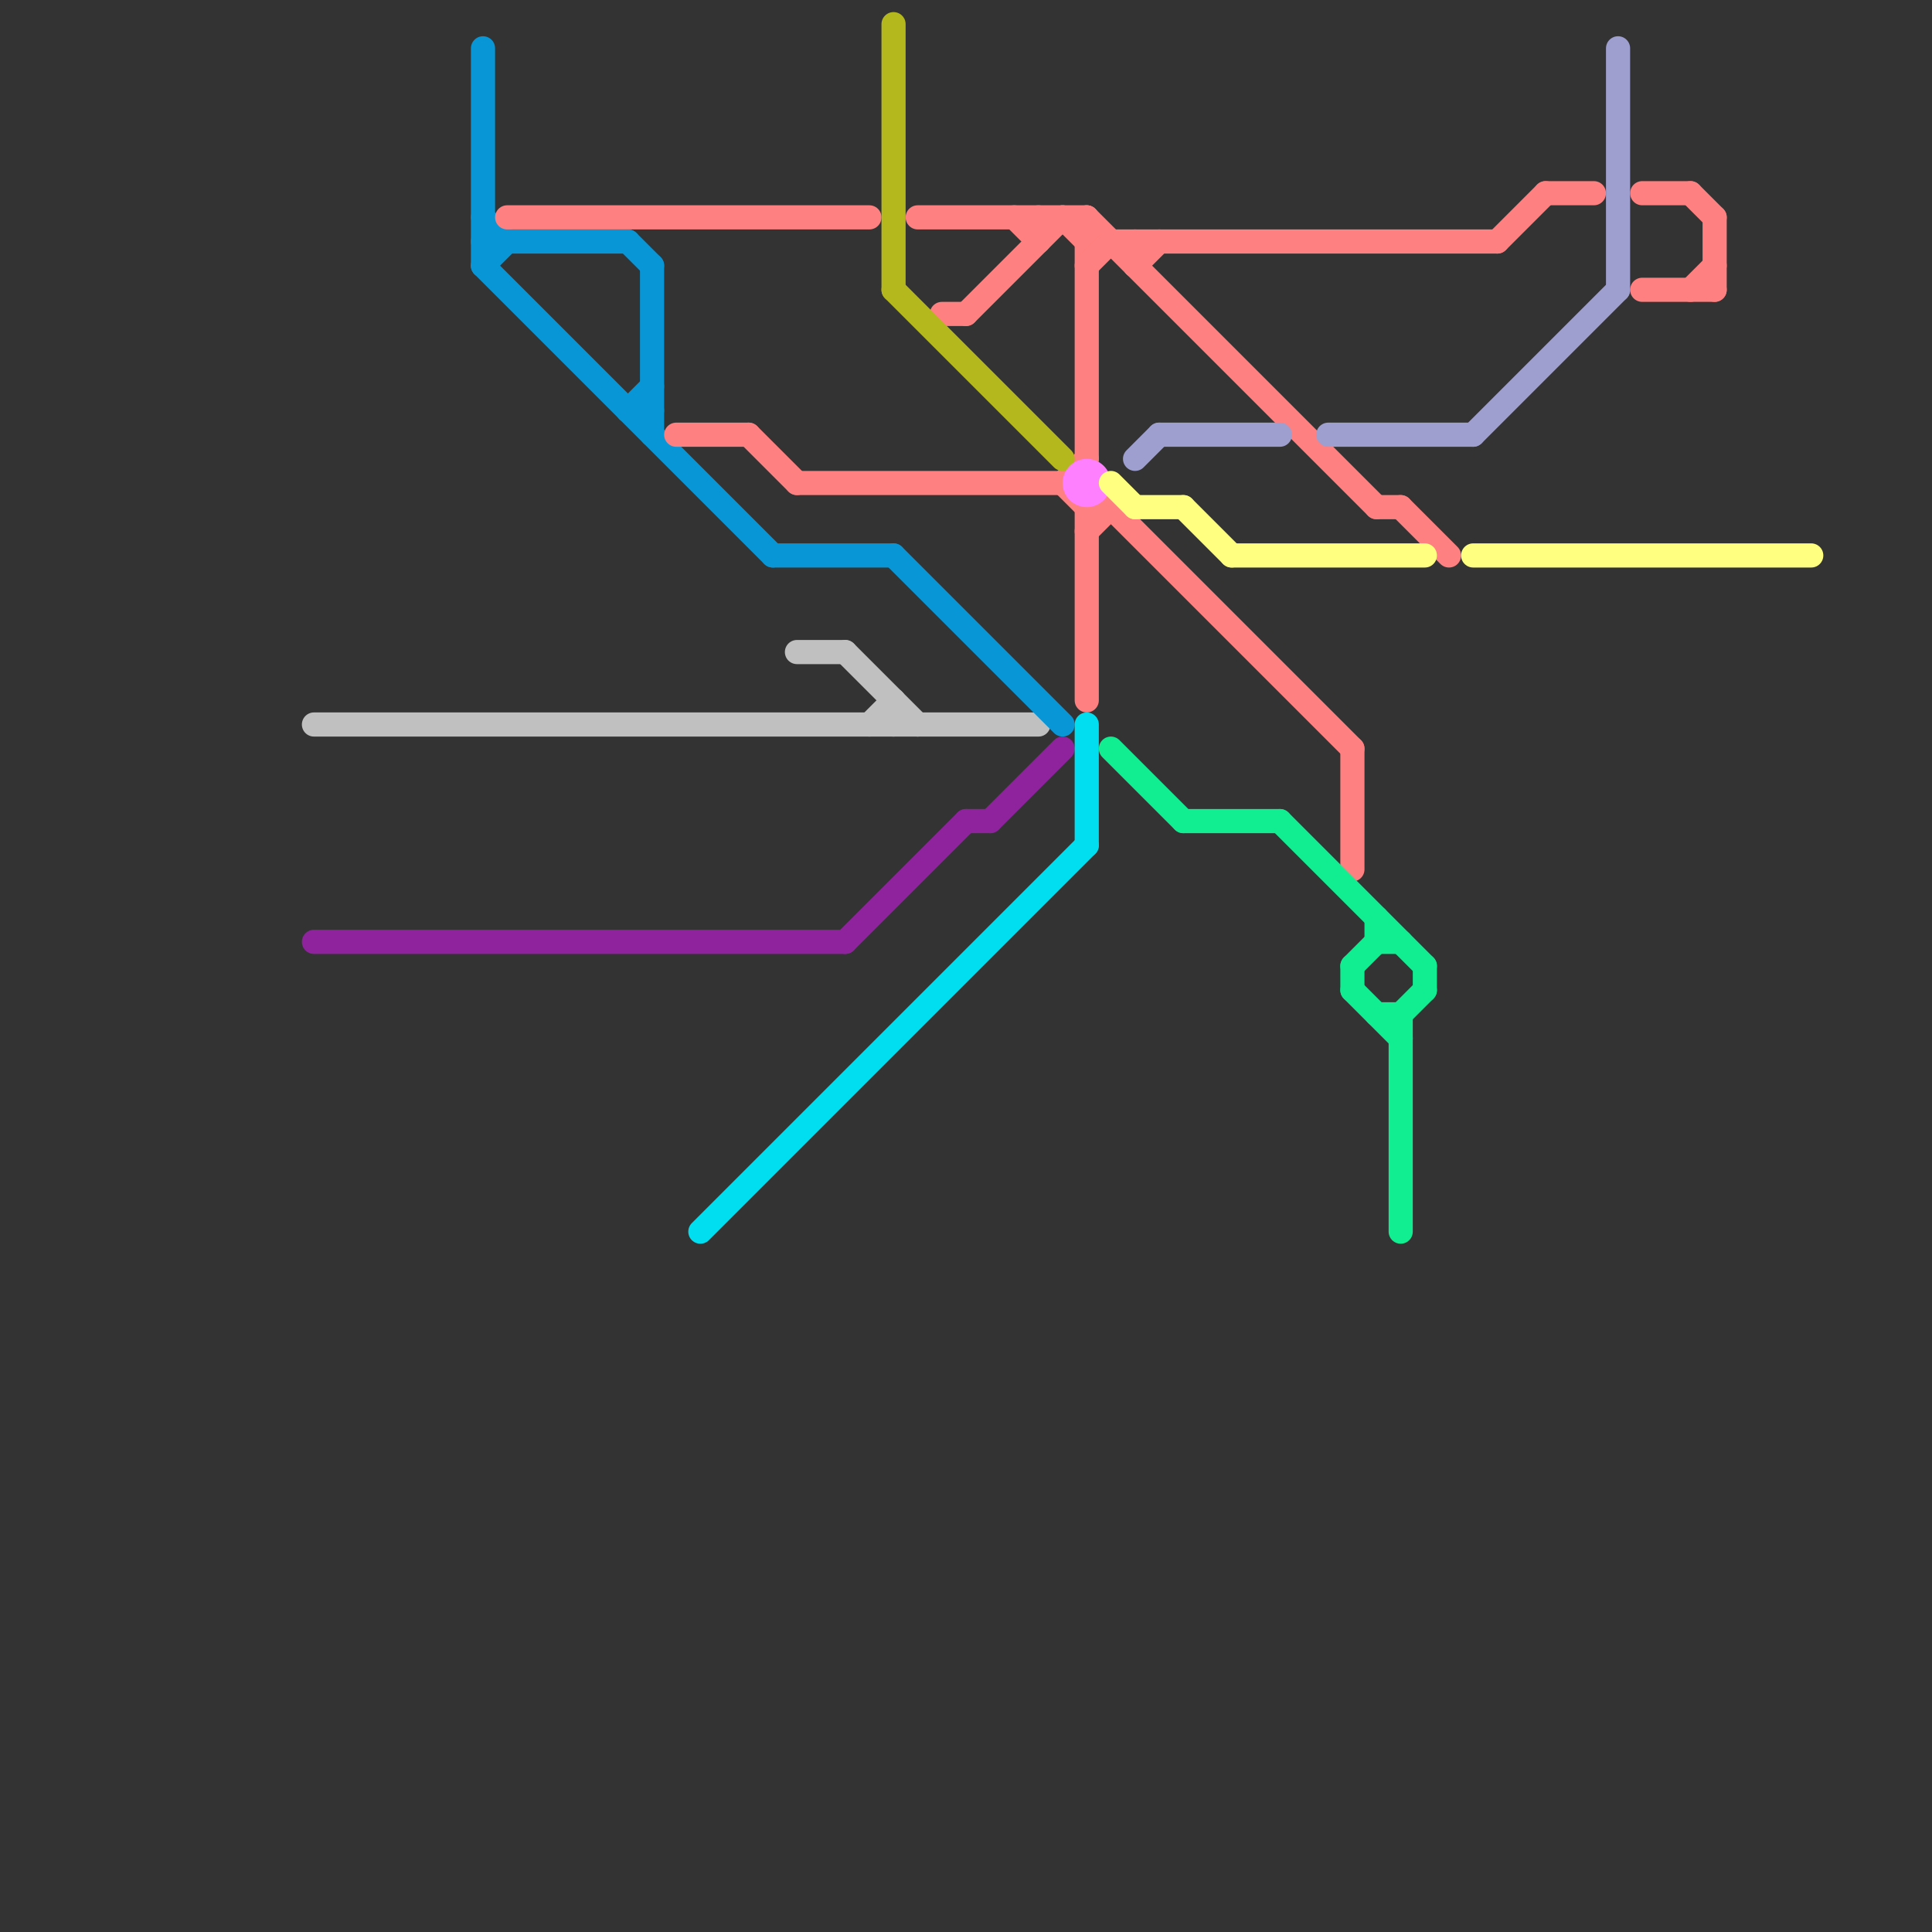 
<svg version="1.1" xmlns="http://www.w3.org/2000/svg" viewBox="0 0 80 80">
<rect x="0" y="0" width="80" height="80" fill="#333333" stroke="none"/>
<style>text { font: 1px Helvetica; font-weight: 600; white-space: pre; dominant-baseline: central; } line { stroke-width: 1; fill: none; stroke-linecap: round; stroke-linejoin: round; } .c0 { stroke: #c0c0c0 } .c1 { stroke: #8f239e } .c2 { stroke: #0896d7 } .c3 { stroke: #ff8080 } .c4 { stroke: #00def0 } .c5 { stroke: #b4b81d } .c6 { stroke: #ff80ff } .c7 { stroke: #ffff80 } .c8 { stroke: #11ee91 } .c9 { stroke: #9e9ecf }</style><defs><g id="wm-xf"><circle r="1.2" fill="#000"/><circle r="0.9" fill="#fff"/><circle r="0.6" fill="#000"/><circle r="0.3" fill="#fff"/></g><g id="wm"><circle r="0.6" fill="#000"/><circle r="0.3" fill="#fff"/></g></defs><line class="c0" x1="35" y1="27" x2="38" y2="30"/><line class="c0" x1="36" y1="30" x2="37" y2="29"/><line class="c0" x1="13" y1="30" x2="43" y2="30"/><line class="c0" x1="37" y1="29" x2="37" y2="30"/><line class="c0" x1="33" y1="27" x2="35" y2="27"/><line class="c1" x1="41" y1="34" x2="44" y2="31"/><line class="c1" x1="13" y1="39" x2="35" y2="39"/><line class="c1" x1="35" y1="39" x2="40" y2="34"/><line class="c1" x1="40" y1="34" x2="41" y2="34"/><line class="c2" x1="20" y1="11" x2="21" y2="10"/><line class="c2" x1="20" y1="9" x2="21" y2="10"/><line class="c2" x1="20" y1="10" x2="26" y2="10"/><line class="c2" x1="26" y1="17" x2="27" y2="17"/><line class="c2" x1="20" y1="11" x2="32" y2="23"/><line class="c2" x1="27" y1="11" x2="27" y2="18"/><line class="c2" x1="26" y1="10" x2="27" y2="11"/><line class="c2" x1="37" y1="23" x2="44" y2="30"/><line class="c2" x1="20" y1="2" x2="20" y2="11"/><line class="c2" x1="32" y1="23" x2="37" y2="23"/><line class="c2" x1="26" y1="17" x2="27" y2="16"/><line class="c3" x1="45" y1="9" x2="57" y2="21"/><line class="c3" x1="39" y1="13" x2="40" y2="13"/><line class="c3" x1="28" y1="18" x2="31" y2="18"/><line class="c3" x1="31" y1="18" x2="33" y2="20"/><line class="c3" x1="70" y1="12" x2="71" y2="11"/><line class="c3" x1="45" y1="10" x2="62" y2="10"/><line class="c3" x1="45" y1="9" x2="45" y2="19"/><line class="c3" x1="68" y1="12" x2="71" y2="12"/><line class="c3" x1="45" y1="21" x2="46" y2="21"/><line class="c3" x1="57" y1="21" x2="58" y2="21"/><line class="c3" x1="42" y1="9" x2="43" y2="10"/><line class="c3" x1="40" y1="13" x2="44" y2="9"/><line class="c3" x1="33" y1="20" x2="44" y2="20"/><line class="c3" x1="58" y1="21" x2="60" y2="23"/><line class="c3" x1="44" y1="9" x2="45" y2="10"/><line class="c3" x1="45" y1="11" x2="46" y2="10"/><line class="c3" x1="43" y1="9" x2="43" y2="10"/><line class="c3" x1="44" y1="20" x2="45" y2="19"/><line class="c3" x1="47" y1="11" x2="48" y2="10"/><line class="c3" x1="68" y1="8" x2="70" y2="8"/><line class="c3" x1="46" y1="21" x2="56" y2="31"/><line class="c3" x1="64" y1="8" x2="66" y2="8"/><line class="c3" x1="47" y1="10" x2="47" y2="11"/><line class="c3" x1="62" y1="10" x2="64" y2="8"/><line class="c3" x1="71" y1="9" x2="71" y2="12"/><line class="c3" x1="45" y1="22" x2="46" y2="21"/><line class="c3" x1="21" y1="9" x2="36" y2="9"/><line class="c3" x1="38" y1="9" x2="45" y2="9"/><line class="c3" x1="45" y1="21" x2="45" y2="29"/><line class="c3" x1="56" y1="31" x2="56" y2="36"/><line class="c3" x1="44" y1="20" x2="45" y2="21"/><line class="c3" x1="70" y1="8" x2="71" y2="9"/><line class="c4" x1="45" y1="30" x2="45" y2="35"/><line class="c4" x1="29" y1="51" x2="45" y2="35"/><line class="c5" x1="37" y1="12" x2="44" y2="19"/><line class="c5" x1="37" y1="1" x2="37" y2="12"/><circle cx="45" cy="20" r="1" fill="#ff80ff" /><line class="c7" x1="61" y1="23" x2="75" y2="23"/><line class="c7" x1="51" y1="23" x2="59" y2="23"/><line class="c7" x1="47" y1="21" x2="49" y2="21"/><line class="c7" x1="49" y1="21" x2="51" y2="23"/><line class="c7" x1="46" y1="20" x2="47" y2="21"/><line class="c8" x1="56" y1="40" x2="56" y2="41"/><line class="c8" x1="57" y1="42" x2="58" y2="42"/><line class="c8" x1="49" y1="34" x2="53" y2="34"/><line class="c8" x1="57" y1="39" x2="58" y2="39"/><line class="c8" x1="58" y1="42" x2="58" y2="51"/><line class="c8" x1="59" y1="40" x2="59" y2="41"/><line class="c8" x1="53" y1="34" x2="59" y2="40"/><line class="c8" x1="46" y1="31" x2="49" y2="34"/><line class="c8" x1="58" y1="42" x2="59" y2="41"/><line class="c8" x1="56" y1="41" x2="58" y2="43"/><line class="c8" x1="57" y1="38" x2="57" y2="39"/><line class="c8" x1="56" y1="40" x2="57" y2="39"/><line class="c9" x1="61" y1="18" x2="67" y2="12"/><line class="c9" x1="55" y1="18" x2="61" y2="18"/><line class="c9" x1="48" y1="18" x2="53" y2="18"/><line class="c9" x1="67" y1="2" x2="67" y2="12"/><line class="c9" x1="47" y1="19" x2="48" y2="18"/>
</svg>

